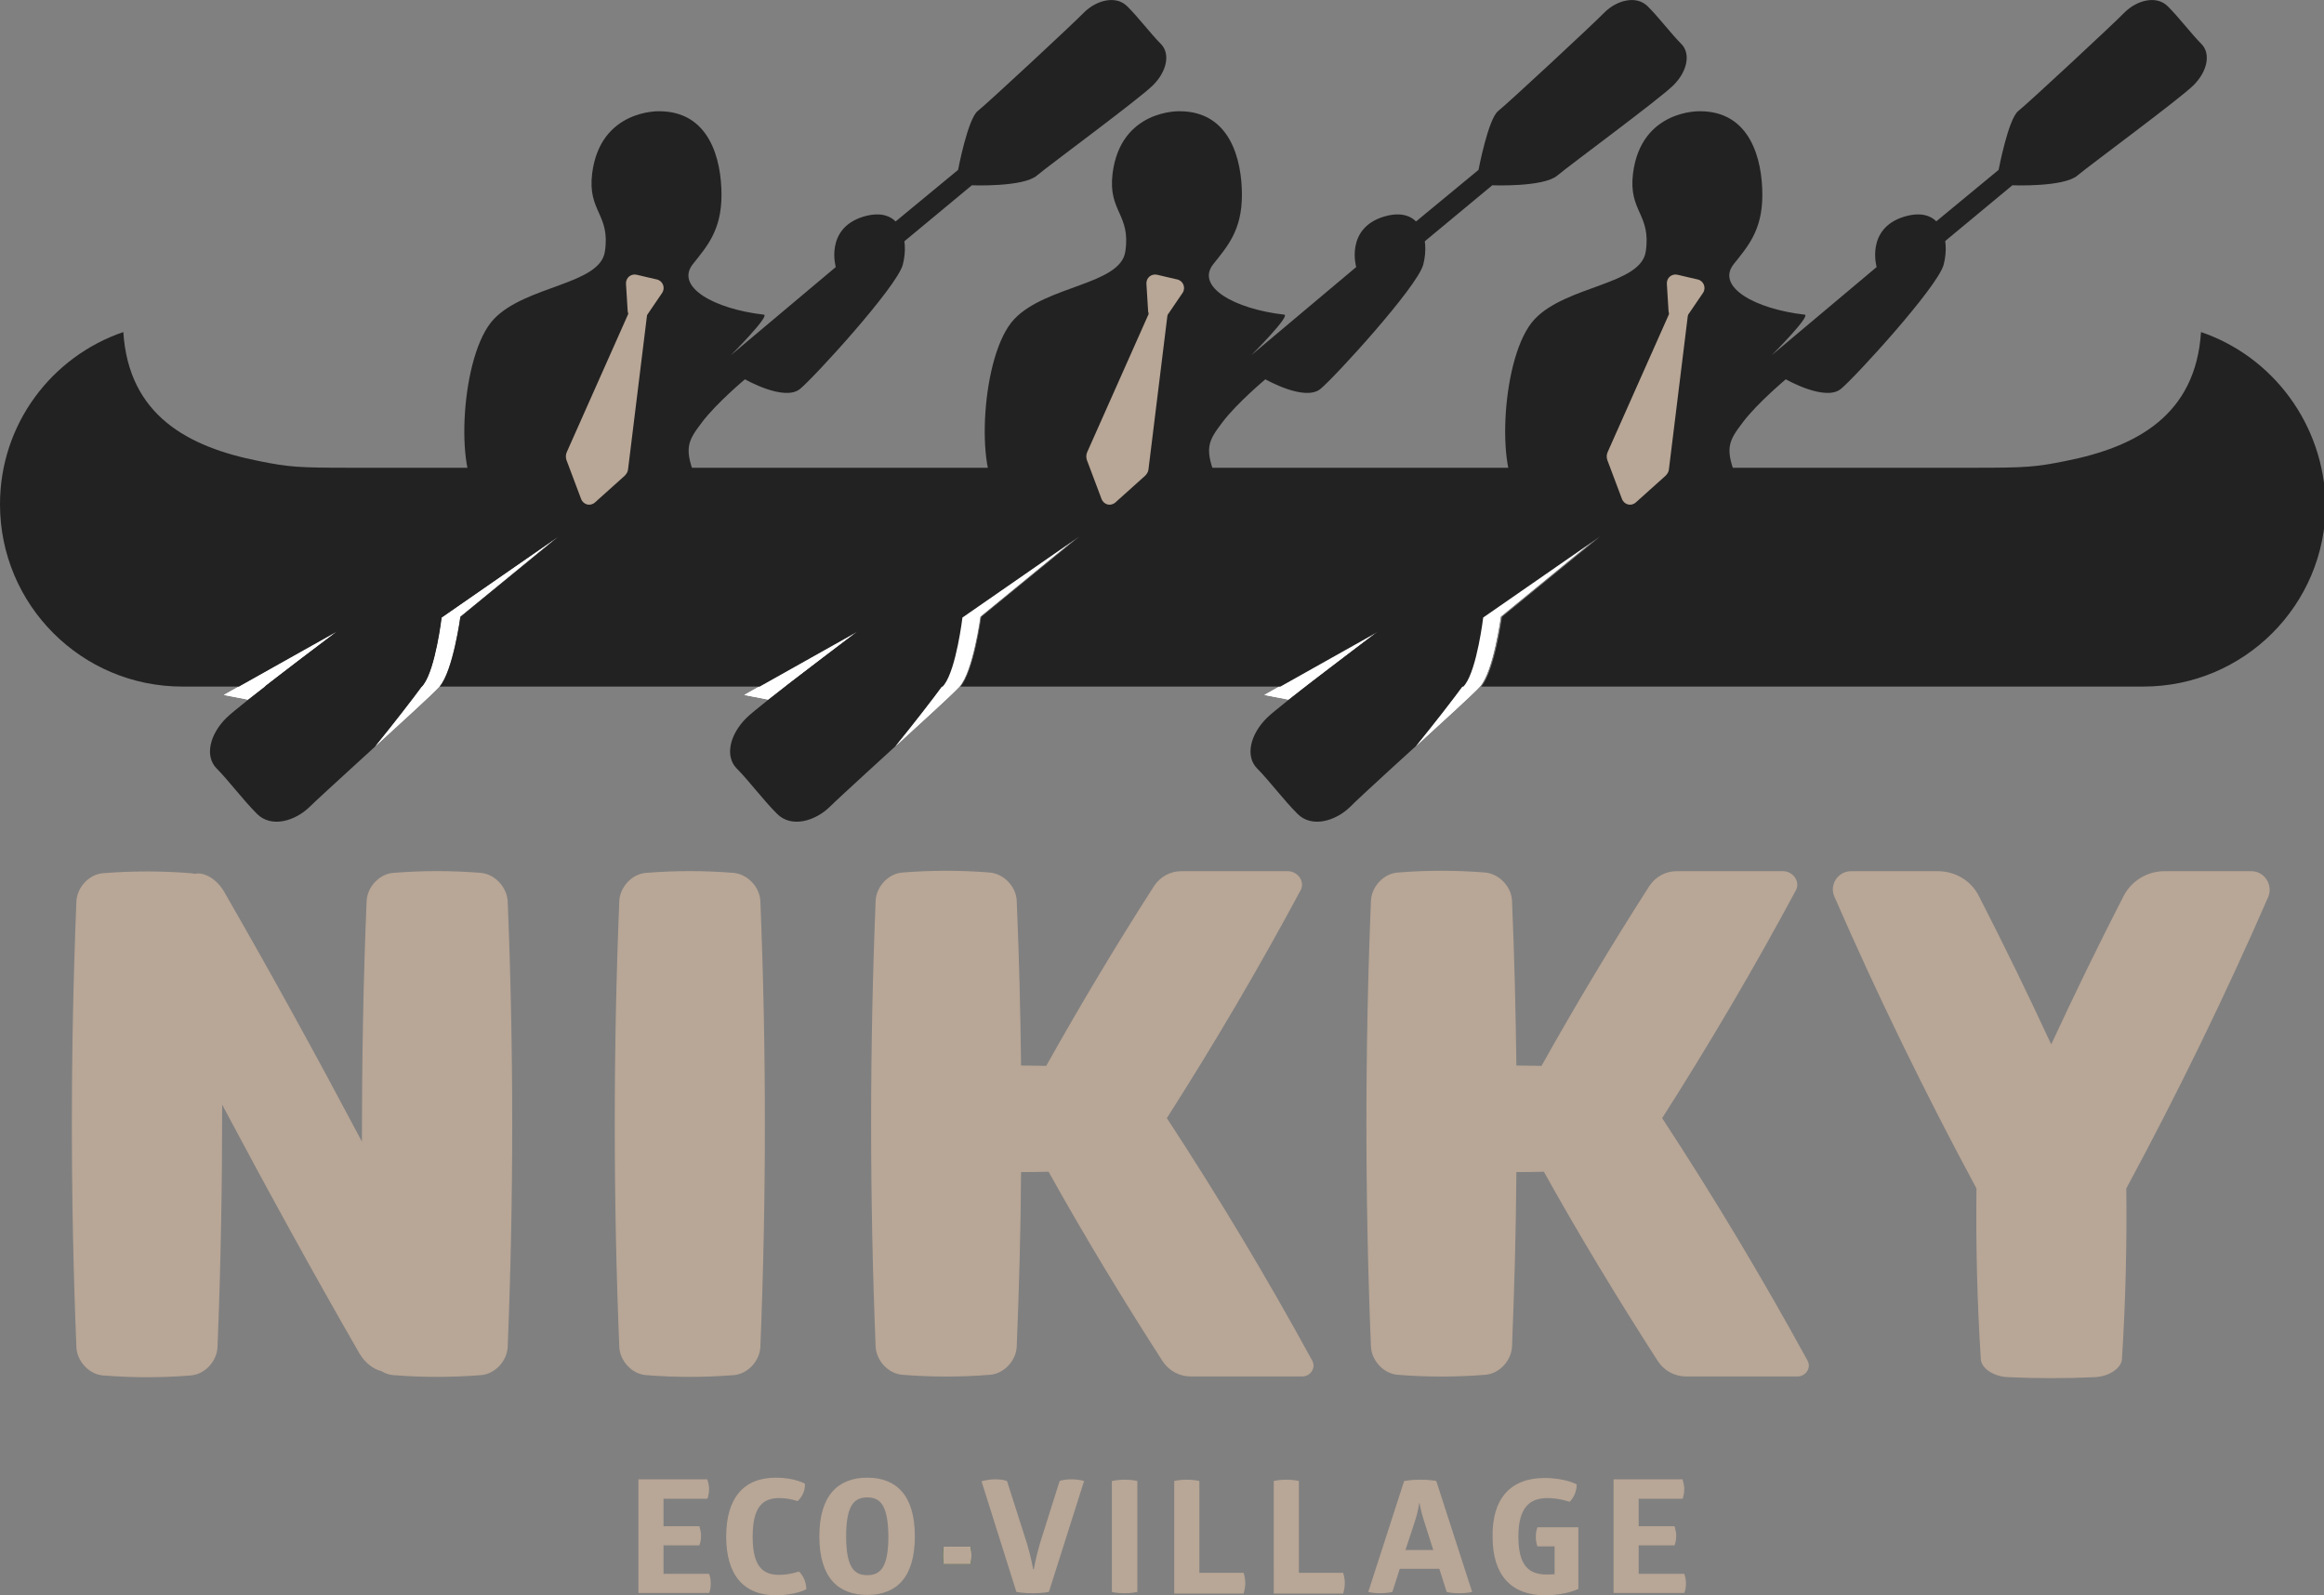 <?xml version="1.0" encoding="UTF-8"?> <!-- Generator: Adobe Illustrator 24.2.1, SVG Export Plug-In . SVG Version: 6.00 Build 0) --> <svg xmlns="http://www.w3.org/2000/svg" xmlns:xlink="http://www.w3.org/1999/xlink" id="Layer_1" x="0px" y="0px" viewBox="0 0 693.5 476.1" style="enable-background:new 0 0 693.5 476.1;" xml:space="preserve"><rect x="0" y="0" width="693.5" height="476.1" fill="#808080" stroke="none"/> <style type="text/css"> .st0{fill:#FFFFFF;} .st1{fill:#004B13;} .st2{fill:#B8A696;} .st3{fill:#222222;} </style> <g> <path class="st0" d="M126.4,204.2c-3.2,4.3-9.2,12-14.4,18.5c8.5-7.8,17-15.5,19-17.7c4.1-4.5,6.3-21,6.3-21l29.3-24l-34.9,24.2 C131.7,184.2,130,199.3,126.4,204.2z M229.3,208.8c7.3-5.8,18.5-14.2,26.5-20.3l-33.7,18.9L229.3,208.8z M74,208.8 c7.3-5.8,18.5-14.2,26.5-20.3l-33.7,18.9L74,208.8z M442.3,184.2c0,0-1.8,15.1-5.4,20c-3.2,4.3-9.2,12-14.4,18.5 c8.5-7.8,17-15.5,19-17.7c4.1-4.5,6.3-21,6.3-21l29.3-24L442.3,184.2z M384.5,208.8c7.3-5.8,18.5-14.2,26.5-20.3l-33.7,18.9 L384.5,208.8z M281.6,204.2c-3.2,4.3-9.2,12-14.4,18.5c8.5-7.8,17-15.5,19-17.7c4.1-4.5,6.3-21,6.3-21l29.3-24L287,184.2 C287,184.2,285.2,199.3,281.6,204.2z"></path> <path class="st0" d="M126.4,204.2c-3.2,4.3-9.2,12-14.4,18.5c8.5-7.8,17-15.5,19-17.7c4.1-4.5,6.3-21,6.3-21l29.3-24l-34.9,24.2 C131.7,184.2,130,199.3,126.4,204.2z M229.3,208.8c7.3-5.8,18.5-14.2,26.5-20.3l-33.7,18.9L229.3,208.8z M74,208.8 c7.3-5.8,18.5-14.2,26.5-20.3l-33.7,18.9L74,208.8z M442.3,184.2c0,0-1.8,15.1-5.4,20c-3.2,4.3-9.2,12-14.4,18.5 c8.5-7.8,17-15.5,19-17.7c4.1-4.5,6.3-21,6.3-21l29.3-24L442.3,184.2z M384.5,208.8c7.3-5.8,18.5-14.2,26.5-20.3l-33.7,18.9 L384.5,208.8z M281.6,204.2c-3.2,4.3-9.2,12-14.4,18.5c8.5-7.8,17-15.5,19-17.7c4.1-4.5,6.3-21,6.3-21l29.3-24L287,184.2 C287,184.2,285.2,199.3,281.6,204.2z"></path> <path class="st1" d="M281.6,466.8c0,0-0.2-1-0.2-2.6c0-1.6,0.2-2.6,0.2-2.6h8c0,0,0.3,1,0.3,2.6c0,1.6-0.3,2.6-0.3,2.6H281.6z"></path> <g> <path class="st2" d="M211.1,441.6c0.2,0.7,0.5,1.7,0.5,2.7c0,1.1-0.2,2.2-0.5,3H198v8.2h10.7c0.2,0.8,0.5,1.7,0.5,2.8 c0,1.2-0.2,2.1-0.5,2.9H198v8.5h13.6c0.3,0.8,0.5,1.8,0.5,2.8c0,1-0.1,2.1-0.5,2.9h-21.1v-33.9H211.1z"></path> <path class="st2" d="M231.5,441c5.7,0,8.7,1.8,8.7,1.8c0.1,2.1-0.8,3.9-2.2,5.2c0,0-2.5-0.9-5.5-0.9c-4.8,0-7.9,2.5-7.9,11.5 c0,9,3.1,11.4,7.9,11.4c3.2,0,5.9-1,5.9-1c1.4,1.3,2.2,3.3,2.2,5.3c0,0-3.1,1.8-9.1,1.8c-9.6,0-14.8-6.1-14.8-17.5 C216.7,447.1,221.9,441,231.5,441"></path> <path class="st2" d="M258.8,441c8.7,0,14.2,5.3,14.2,17.5c0,12.3-5.5,17.5-14.2,17.5c-8.8,0-14.3-5.3-14.3-17.5 C244.5,446.4,250,441,258.8,441 M258.8,446.9c-3.9,0-6.3,2.3-6.3,11.6c0,9.3,2.4,11.6,6.3,11.6c3.9,0,6.3-2.3,6.3-11.6 C265,449.2,262.7,446.9,258.8,446.9"></path> <path class="st2" d="M306.5,460.8c1.3,4.4,1.8,7.5,1.8,7.5h0.2c0,0,0.5-3.1,1.8-7.6l5.9-18.7c0,0,1-0.5,3.5-0.5 c2.4,0,3.8,0.5,3.8,0.5L313,475.1c0,0-1.9,0.4-4.8,0.4c-3,0-4.9-0.4-4.9-0.4l-10.4-33c0,0,1.6-0.6,4.1-0.6c2.4,0,3.5,0.5,3.5,0.5 L306.5,460.8z"></path> <path class="st2" d="M331.9,442c0,0,1.4-0.4,3.7-0.4c2.4,0,3.8,0.4,3.8,0.4v33.1c0,0-1.5,0.4-3.8,0.4c-2.5,0-3.8-0.4-3.8-0.4V442z "></path> <path class="st2" d="M350.4,442c0,0,1.4-0.4,3.7-0.4c2.4,0,3.8,0.4,3.8,0.4v27.4h13.2c0.3,0.9,0.5,2,0.5,3.1c0,1-0.2,2.1-0.5,3.1 h-20.7V442z"></path> <path class="st2" d="M380.1,442c0,0,1.4-0.4,3.7-0.4c2.4,0,3.8,0.4,3.8,0.4v27.4h13.2c0.3,0.9,0.5,2,0.5,3.1c0,1-0.2,2.1-0.5,3.1 h-20.7V442z"></path> <path class="st2" d="M423.8,441.6c3.1,0,4.8,0.4,4.8,0.4l10.7,33.1c0,0-1.3,0.4-4,0.4c-2.4,0-3.6-0.4-3.6-0.4l-2.2-6.9h-11.8 l-2.2,6.9c0,0-1.4,0.4-3.7,0.4c-2.2,0-3.5-0.4-3.5-0.4l10.7-33.1C419.1,442,420.9,441.6,423.8,441.6 M423.5,448.6 c0,0-0.3,2.5-1.3,5.5l-2.8,8.5h8.3l-2.7-8.5c-1-3-1.4-5.5-1.4-5.5H423.5z"></path> <path class="st2" d="M460.9,441.1c6.2,0,9.6,1.9,9.6,1.9c0,2-0.8,3.9-2.1,5.2c0,0-3.1-1.1-6.6-1.1c-5.1,0-8.7,2.5-8.7,11.5 c0,8.9,3.3,11.3,8.5,11.3c1.1,0,2.3-0.1,2.3-0.1v-8.3h-5.1c0,0-0.5-1-0.5-2.8c0-1.9,0.5-2.9,0.5-2.9h12.2v18.4c0,0-3.6,1.9-10,1.9 c-10.1,0-15.6-6.1-15.6-17.4C445.2,447.2,450.8,441.1,460.9,441.1"></path> <path class="st2" d="M502.1,441.6c0.2,0.7,0.5,1.7,0.5,2.7c0,1.1-0.2,2.2-0.5,3H489v8.2h10.7c0.2,0.8,0.5,1.7,0.5,2.8 c0,1.2-0.2,2.1-0.5,2.9H489v8.5h13.6c0.3,0.8,0.5,1.8,0.5,2.8c0,1-0.1,2.1-0.5,2.9h-21.1v-33.9H502.1z"></path> <path class="st2" d="M281.6,466.8c0,0-0.2-1-0.2-2.6c0-1.6,0.2-2.6,0.2-2.6h8c0,0,0.3,1,0.3,2.6c0,1.6-0.3,2.6-0.3,2.6H281.6z"></path> </g> <g> <path class="st2" d="M218.9,260.5c-8.7-0.7-17.4-0.7-26.1,0c-4.2,0.3-7.8,4.2-8,8.4c-1.8,44.4-1.8,88.8,0,133.1 c0.2,4.2,3.8,8.1,8,8.4c8.7,0.7,17.4,0.7,26.1,0c4.2-0.3,7.8-4.2,8-8.4c1.8-44.4,1.8-88.8,0-133.1 C226.7,264.7,223.1,260.9,218.9,260.5"></path> <path class="st2" d="M143.5,260.5c-8.7-0.7-17.4-0.7-26.1,0c-4.2,0.3-7.8,4.2-8,8.4c-1,23.9-1.4,47.9-1.4,71.8 c-13.3-25.1-27-50.1-41.2-74.7c-2.1-3.6-5.9-5.9-8.7-5.2c-0.4-0.1-0.8-0.2-1.2-0.2c-8.7-0.7-17.4-0.7-26.1,0 c-4.2,0.3-7.8,4.2-8,8.4c-1.8,44.4-1.8,88.8,0,133.1c0.2,4.2,3.8,8.1,8,8.4c8.7,0.7,17.4,0.7,26.1,0c4.2-0.3,7.8-4.2,8-8.4 c1-24.1,1.4-48.3,1.4-72.4c13.3,25,26.9,49.8,41,74.3c1.6,2.7,4.2,4.7,6.5,5.2c1.1,0.7,2.3,1.1,3.6,1.2c8.7,0.7,17.4,0.7,26.1,0 c4.2-0.3,7.8-4.2,8-8.4c1.8-44.4,1.8-88.8,0-133.1C151.2,264.7,147.7,260.9,143.5,260.5"></path> <path class="st2" d="M391.6,406.1c-13.5-24.7-28-48.9-43.4-72.4c14.1-22.1,27.4-44.7,39.8-67.8c0.2-0.3,0.3-0.6,0.4-0.9 c0.7-2.5-1.5-5-4.1-5h-31.8c-3.3,0-6.3,1.7-8.1,4.4c-11.3,17.6-22,35.5-32.2,53.7c-2.5,0-5-0.1-7.5-0.1 c-0.2-16.4-0.6-32.8-1.3-49.2c-0.2-4.2-3.8-8-8-8.4c-8.7-0.7-17.4-0.7-26.1,0c-4.2,0.3-7.8,4.2-8,8.4c-1.8,44.4-1.8,88.8,0,133.1 c0.2,4.2,3.8,8.1,8,8.4c8.7,0.7,17.4,0.7,26.1,0c4.2-0.3,7.8-4.2,8-8.4c0.7-17.4,1.2-34.7,1.3-52.1c2.7,0,5.5,0,8.2-0.1 c10.7,19.2,22.1,38,34,56.5c1.9,2.9,5,4.6,8.5,4.6h33C390.9,410.9,392.8,408.4,391.6,406.1C391.6,406.2,391.6,406.2,391.6,406.1"></path> <path class="st2" d="M539.4,406.1c-13.5-24.7-28-48.9-43.4-72.4c14.1-22.1,27.4-44.7,39.8-67.8c0.2-0.3,0.3-0.6,0.4-0.9 c0.7-2.5-1.5-5-4.1-5h-31.8c-3.3,0-6.3,1.7-8.1,4.4c-11.3,17.6-22,35.5-32.2,53.7c-2.5,0-5-0.1-7.5-0.1 c-0.2-16.4-0.6-32.8-1.3-49.2c-0.2-4.2-3.8-8-8-8.4c-8.7-0.7-17.4-0.7-26.1,0c-4.2,0.3-7.8,4.2-8,8.4c-1.8,44.4-1.8,88.8,0,133.1 c0.2,4.2,3.8,8.1,8,8.4c8.7,0.7,17.4,0.7,26.1,0c4.2-0.3,7.8-4.2,8-8.4c0.7-17.4,1.2-34.7,1.3-52.1c2.7,0,5.5,0,8.2-0.1 c10.7,19.2,22.1,38,34,56.5c1.9,2.9,5,4.6,8.5,4.6h33C538.7,410.9,540.6,408.4,539.4,406.1C539.4,406.2,539.4,406.2,539.4,406.1"></path> <path class="st2" d="M671.8,260c-10.1,0-25.9,0-25.9,0c-5.1,0-9.8,2.8-12.2,7.4c-7.5,14.6-14.7,29.4-21.6,44.3 c-6.9-14.9-14.1-29.7-21.6-44.3c-2.3-4.6-7.1-7.4-12.2-7.4c0,0-15.8,0-25.9,0c-3.9,0-6.6,4-5,7.6c12.9,29.6,27.1,58.7,42.4,87.1 c-0.2,17,0.2,34,1.3,51c0.2,2.7,3.8,5.1,8,5.3c8.7,0.4,17.4,0.4,26.1,0c4.2-0.2,7.8-2.7,8-5.3c1.1-17,1.5-34,1.3-51 c15.3-28.4,29.5-57.5,42.4-87.1C678.3,264,675.7,260,671.8,260"></path> </g> <g> <path class="st3" d="M572.9,70.1l23.5-19.4c0,0,2.9-15.3,5.9-17.6c2.9-2.3,28.2-25.8,31.7-29.4c3.5-3.5,9.4-5.3,12.9-1.8 c3.5,3.5,7,8.2,10,11.2c2.9,2.9,1.8,8.2-2.3,12.3c-4.1,4.1-30.5,23.5-34.7,27c-4.1,3.5-19.4,2.9-19.4,2.9l-24.1,20L572.9,70.1z"></path> <path class="st3" d="M218.1,106c0,0,11.9-11.9,9.8-12.1c-14.9-1.7-26.4-8.3-21.2-15c4.1-5.2,8.6-10,8.6-20.7s-3.6-25-18.6-25 c0,0-17.6-0.6-20,18.6c-1.4,11.4,5.5,12.1,3.8,23.3c-1.5,9.9-23.6,10.1-33.1,20.1c-10,10.5-11.6,46.5-4.4,52.2 c7.1,5.7,69.4,6.4,65.1-3.6c-4.3-10-2.9-12.1,1.4-17.8c4.3-5.7,12.8-12.8,12.8-12.8s11.7,6.7,16.4,2.9c4-3.2,28.9-30.4,30.7-37.1 c2-7.6-0.5-17.8-11.9-14.3c-11.4,3.6-8.1,15-8.1,15L218.1,106z"></path> <path class="st3" d="M262.4,70.1l23.5-19.4c0,0,2.9-15.3,5.9-17.6c2.9-2.3,28.2-25.8,31.7-29.4c3.5-3.5,9.4-5.3,12.9-1.8 c3.5,3.5,7,8.2,10,11.2c2.9,2.9,1.8,8.2-2.3,12.3c-4.1,4.1-30.5,23.5-34.7,27c-4.1,3.5-19.4,2.9-19.4,2.9l-24.1,20L262.4,70.1z"></path> <path class="st3" d="M133.1,177.9c0,0-18.6-0.7-23.5,3.6c-2,1.7-8.6,6.7-16,12.3c-6.8,5.1-14.2,10.8-19.5,15l0,0 c-3.1,2.5-5.5,4.4-6.6,5.5c-5,5-6.4,11.4-2.9,15c3.6,3.6,7.8,9.3,12.1,13.6c4.3,4.3,11.4,2.1,15.7-2.1c2.7-2.7,21.7-19.9,19.5-18 c5.3-6.5,11.3-14.2,14.4-18.5c3.6-4.9,5.4-20,5.4-20l34.9-24.2l0,0l-4.3-6.4L133.1,177.9z"></path> <path class="st3" d="M373.4,106c0,0,11.9-11.9,9.8-12.1c-14.9-1.7-26.4-8.3-21.2-15c4.1-5.2,8.6-10,8.6-20.7s-3.6-25-18.6-25 c0,0-17.6-0.6-20,18.6c-1.4,11.4,5.5,12.1,3.8,23.3c-1.5,9.9-23.6,10.1-33.1,20.1c-10,10.5-11.6,46.5-4.4,52.2 c7.1,5.7,69.4,6.4,65.1-3.6c-4.3-10-2.9-12.1,1.4-17.8c4.3-5.7,12.8-12.8,12.8-12.8s11.7,6.7,16.4,2.9c4-3.2,28.9-30.4,30.7-37.1 c2-7.6-0.5-17.8-11.9-14.3c-11.4,3.6-8.1,15-8.1,15L373.4,106z"></path> <path class="st3" d="M417.7,70.1l23.5-19.4c0,0,2.9-15.3,5.9-17.6c2.9-2.3,28.2-25.8,31.7-29.4c3.5-3.5,9.4-5.3,12.9-1.8 c3.5,3.5,7,8.2,10,11.2c2.9,2.9,1.8,8.2-2.3,12.3c-4.1,4.1-30.5,23.5-34.7,27c-4.1,3.5-19.4,2.9-19.4,2.9l-24.1,20L417.7,70.1z"></path> <path class="st3" d="M528.7,106c0,0,11.9-11.9,9.8-12.1c-14.9-1.7-26.4-8.3-21.2-15c4.1-5.2,8.6-10,8.6-20.7s-3.6-25-18.6-25 c0,0-17.6-0.6-20,18.6c-1.4,11.4,5.5,12.1,3.8,23.3c-1.5,9.9-23.6,10.1-33.1,20.1c-10,10.5-11.6,46.5-4.4,52.2 c7.1,5.7,69.4,6.4,65.1-3.6c-4.3-10-2.9-12.1,1.4-17.8c4.3-5.7,12.8-12.8,12.8-12.8s11.7,6.7,16.4,2.9c4-3.2,28.9-30.4,30.7-37.1 c2-7.6-0.5-17.8-11.9-14.3c-11.4,3.6-8.1,15-8.1,15L528.7,106z"></path> <path class="st3" d="M422.5,222.7c5.3-6.5,11.3-14.2,14.4-18.5c3.6-4.9,5.4-20,5.4-20l34.9-24.2l0,0l-4.3-6.4l-29.3,24.3 c0,0-18.6-0.7-23.5,3.6c-2,1.7-8.4,6.6-15.7,12.1c-6.8,5.2-14.4,10.9-19.8,15.2l0,0c-3.1,2.5-5.5,4.4-6.6,5.5 c-5,5-6.4,11.4-2.9,15c3.6,3.6,7.8,9.3,12.1,13.6c4.3,4.3,11.4,2.1,15.7-2.1C405.5,238.1,424,221.3,422.5,222.7z"></path> <path class="st3" d="M656.8,99.1c-1.6,24.8-19.2,34.3-40.5,38.5c-8.9,1.8-11.8,2-27.2,2H104.5c-15.5,0-18.3-0.2-27.2-2 c-21.3-4.2-38.9-13.7-40.5-38.5C15.4,106.4,0,126.6,0,150.5c0,30,24.3,54.4,54.4,54.4h16.9l29.2-16.4 c-6.4,4.8-14.7,11.1-21.5,16.4h46.9c0.2-0.2,0.3-0.4,0.5-0.6c3.6-4.9,5.4-20,5.4-20l34.9-24.2l-29.3,24c0,0-2.2,16.1-6.2,20.8 h95.5l29.2-16.4c-6.4,4.8-14.7,11.1-21.5,16.4h46.9c0.2-0.2,0.3-0.4,0.5-0.6c3.6-4.9,5.4-20,5.4-20l34.9-24.2l-29.3,24 c0,0-2.2,16.1-6.2,20.8h95.5l29.2-16.4c-6.4,4.8-14.7,11.1-21.5,16.4h46.9c0.2-0.2,0.3-0.4,0.5-0.6c3.6-4.9,5.4-20,5.4-20 l34.9-24.2l-29.3,24c0,0-2.2,16.1-6.2,20.8h197.6c30,0,54.4-24.3,54.4-54.4C693.5,126.6,678.2,106.4,656.8,99.1z"></path> <path class="st3" d="M288.3,177.9c0,0-18.6-0.7-23.5,3.6c-2,1.7-8.4,6.6-15.7,12.1c-6.8,5.2-14.4,10.9-19.8,15.2l0,0 c-3.1,2.5-5.5,4.4-6.6,5.5c-5,5-6.4,11.4-2.9,15c3.6,3.6,7.8,9.3,12.1,13.6c4.3,4.3,11.4,2.1,15.7-2.1c2.7-2.7,21.6-19.9,19.5-18 c5.3-6.5,11.3-14.2,14.4-18.5c3.6-4.9,5.4-20,5.4-20l34.9-24.2l0,0l-4.3-6.4L288.3,177.9z"></path> </g> <g> <path class="st2" d="M345.3,95.4l-0.8-0.2c-1.1-0.3-1.8-1.3-1.9-2.4l-0.5-8.1c-0.1-1.8,1.5-3.1,3.2-2.7l3.4,0.8l2.6,0.6 c1.8,0.4,2.6,2.5,1.6,4l-4.7,6.9C347.5,95.3,346.4,95.8,345.3,95.4"></path> <path class="st2" d="M346.5,90.9L346.5,90.9c-1.3-0.4-2.6,0.3-3.2,1.6L324.4,135c-0.3,0.7-0.3,1.5-0.1,2.2l4.4,11.7 c0.7,1.8,2.8,2.3,4.2,1l8.8-7.9c0.5-0.5,0.9-1.1,1-1.8l5.7-46.3C348.5,92.6,347.7,91.3,346.5,90.9"></path> <path class="st2" d="M500.6,95.4l-0.8-0.2c-1.1-0.3-1.8-1.3-1.9-2.4l-0.5-8.1c-0.1-1.8,1.5-3.1,3.2-2.7l3.4,0.8l2.6,0.6 c1.8,0.4,2.6,2.5,1.6,4l-4.7,6.9C502.9,95.3,501.7,95.8,500.6,95.4"></path> <path class="st2" d="M501.8,90.9L501.8,90.9c-1.3-0.4-2.6,0.3-3.2,1.6L479.7,135c-0.3,0.7-0.3,1.5-0.1,2.2l4.4,11.7 c0.7,1.8,2.8,2.3,4.2,1l8.8-7.9c0.5-0.5,0.9-1.1,1-1.8l5.7-46.3C503.9,92.6,503.1,91.3,501.8,90.9"></path> <path class="st2" d="M190,95.4l-0.8-0.2c-1.1-0.3-1.8-1.3-1.9-2.4l-0.5-8.1c-0.1-1.8,1.5-3.1,3.2-2.7l3.4,0.8l2.6,0.6 c1.8,0.4,2.6,2.5,1.6,4l-4.7,6.9C192.3,95.3,191.1,95.8,190,95.4"></path> <path class="st2" d="M191.2,90.9L191.2,90.9c-1.3-0.4-2.6,0.3-3.2,1.6L169.1,135c-0.3,0.7-0.3,1.5-0.1,2.2l4.4,11.7 c0.7,1.8,2.8,2.3,4.2,1l8.8-7.9c0.5-0.5,0.9-1.1,1-1.8l5.7-46.3C193.3,92.6,192.5,91.3,191.2,90.9"></path> </g> </g> </svg> 